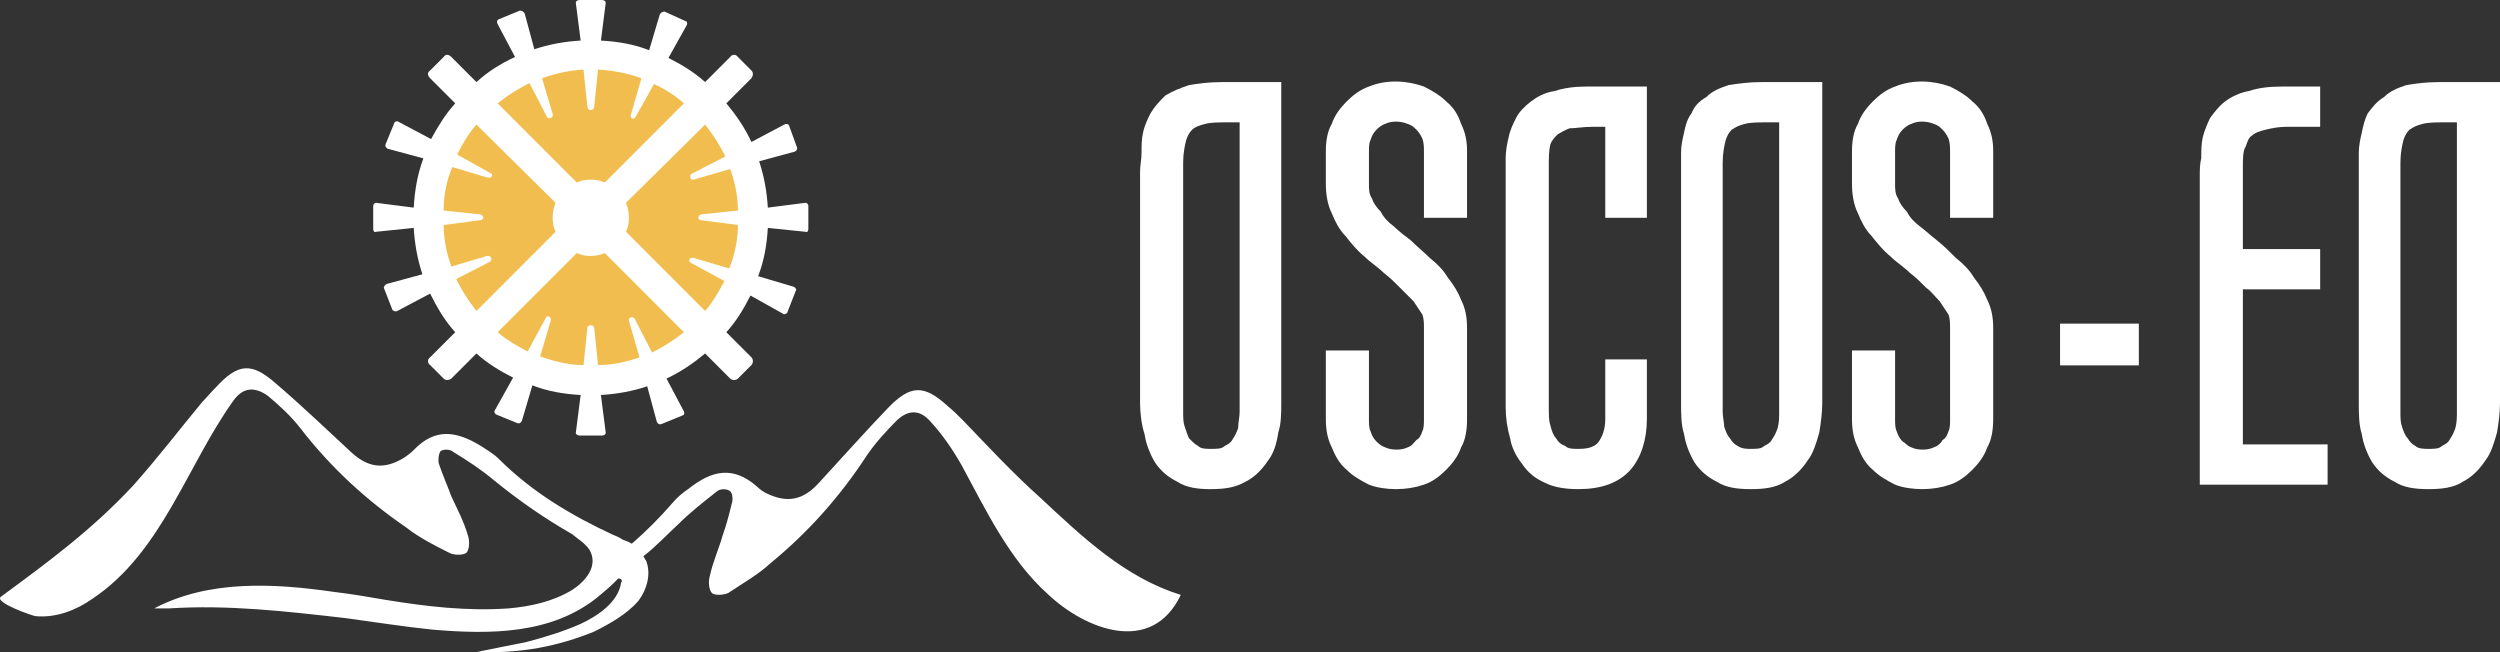 <?xml version="1.0" encoding="UTF-8"?>
<svg width="230px" height="60px" viewBox="0 0 230 60" version="1.1" xmlns="http://www.w3.org/2000/svg" xmlns:xlink="http://www.w3.org/1999/xlink">
    <rect x="0" y="0" width="230" height="60" fill="#333333" stroke="none"/>
    <title>logo-footer</title>
    <g id="Blau-marca-nova" stroke="none" stroke-width="1" fill="none" fill-rule="evenodd">
        <g id="logo-footer">
            <g id="Group-78" transform="translate(104.886, 7.5)" fill="#FFFFFF" fill-rule="nonzero">
                <path d="M7.794,33.522 C7.521,33.796 7.11,33.796 6.563,33.796 C6.016,33.796 5.606,33.796 5.333,33.522 C5.059,33.385 4.786,33.111 4.512,32.836 C4.376,32.562 4.239,32.15 4.102,31.739 C3.965,31.327 3.965,30.916 3.965,30.367 L3.965,7.46 C3.965,6.637 4.102,5.951 4.239,5.402 C4.376,4.991 4.512,4.717 4.786,4.442 C5.059,4.168 5.469,4.031 6.016,3.894 C6.563,3.756 7.247,3.756 8.067,3.756 L9.161,3.756 L9.161,30.367 C9.161,30.916 9.025,31.327 9.025,31.876 C8.888,32.288 8.751,32.562 8.478,32.973 C8.341,33.248 8.067,33.385 7.794,33.522 Z M4.512,0.327 C3.692,0.602 3.008,0.876 2.325,1.287 C1.778,1.836 1.367,2.248 0.957,2.933 C0.684,3.482 0.41,4.031 0.273,4.717 C0.137,5.265 0.137,5.951 0.137,6.5 C0.137,7.186 0,7.734 0,8.283 L0,29.544 C0,30.504 0.137,31.602 0.41,32.425 C0.547,33.385 0.957,34.345 1.367,35.031 C1.914,35.854 2.598,36.403 3.418,36.814 C4.239,37.363 5.333,37.5 6.427,37.5 C7.794,37.5 8.751,37.363 9.708,36.814 C10.529,36.403 11.212,35.717 11.759,34.894 C12.306,34.208 12.58,33.248 12.717,32.288 C12.99,31.465 12.99,30.504 12.99,29.544 L12.99,0.053 L7.521,0.053 C6.29,0.053 5.333,0.19 4.512,0.327 Z" id="Fill-305"></path>
                <path d="M28.168,1.836 C27.621,1.287 26.937,0.876 26.117,0.464 C24.613,-0.084 22.698,-0.221 21.057,0.464 C20.237,0.739 19.553,1.287 19.006,1.836 C18.459,2.385 17.912,3.071 17.639,3.894 C17.229,4.579 17.092,5.54 17.092,6.363 L17.092,9.38 C17.092,10.341 17.229,11.301 17.639,12.124 C17.912,12.81 18.323,13.633 18.87,14.181 C19.417,14.867 19.964,15.553 20.647,16.102 C21.194,16.65 21.878,17.062 22.425,17.61 C22.972,18.022 23.382,18.434 23.929,18.982 C24.339,19.394 24.749,19.805 25.16,20.217 C25.433,20.628 25.706,21.04 25.98,21.451 C26.117,21.863 26.117,22.274 26.117,22.686 L26.117,31.053 C26.117,31.465 26.117,31.876 25.98,32.15 C25.843,32.562 25.706,32.836 25.433,32.973 C25.16,33.248 25.023,33.522 24.613,33.659 C24.066,33.934 23.108,33.934 22.562,33.659 C22.151,33.522 21.878,33.248 21.741,33.111 C21.468,32.836 21.331,32.562 21.194,32.15 C21.057,31.876 21.057,31.465 21.057,31.053 L21.057,24.743 L17.092,24.743 L17.092,31.053 C17.092,32.013 17.229,32.836 17.639,33.659 C17.912,34.345 18.323,35.168 19.006,35.717 C19.553,36.265 20.237,36.677 21.057,37.088 C21.741,37.363 22.698,37.5 23.519,37.5 C24.476,37.5 25.296,37.363 26.117,37.088 C26.937,36.814 27.621,36.265 28.168,35.717 C28.715,35.168 29.262,34.482 29.535,33.659 C29.945,32.973 30.082,32.013 30.082,31.053 L30.082,22.686 C30.082,21.726 29.945,20.903 29.535,20.08 C29.262,19.394 28.851,18.708 28.304,18.022 C27.894,17.336 27.347,16.787 26.664,16.239 C26.117,15.69 25.433,15.141 24.886,14.593 C24.339,14.181 23.792,13.77 23.382,13.358 C22.835,12.947 22.425,12.535 22.151,11.987 C21.741,11.575 21.468,11.164 21.331,10.752 C21.057,10.341 21.057,9.929 21.057,9.38 L21.057,6.5 C21.057,6.088 21.057,5.677 21.194,5.402 C21.331,4.991 21.468,4.717 21.741,4.442 C21.878,4.305 22.151,4.031 22.562,3.894 C23.108,3.619 23.929,3.619 24.613,3.894 C25.023,4.031 25.16,4.168 25.433,4.442 C25.706,4.717 25.843,4.991 25.98,5.265 C26.117,5.677 26.117,6.088 26.117,6.5 L26.117,12.535 L30.082,12.535 L30.082,6.363 C30.082,5.54 29.945,4.717 29.535,3.894 C29.262,3.071 28.851,2.385 28.168,1.836 Z" id="Fill-306"></path>
                <path d="M38.15,0.876 C37.192,1.013 36.509,1.425 35.962,1.836 C35.415,2.248 34.868,2.796 34.594,3.345 C34.321,3.894 34.047,4.442 33.911,5.128 C33.774,5.677 33.637,6.363 33.637,7.048 C33.637,7.597 33.637,8.146 33.637,8.695 L33.637,29.956 C33.637,30.916 33.774,31.876 34.047,32.836 C34.184,33.659 34.594,34.482 35.141,35.168 C35.688,35.991 36.372,36.54 37.329,36.951 C38.15,37.363 39.243,37.5 40.337,37.5 C42.388,37.5 44.029,36.951 45.123,35.717 C46.08,34.619 46.627,32.973 46.627,31.053 L46.627,25.566 L42.799,25.566 L42.799,31.053 C42.799,32.013 42.525,32.699 42.115,33.248 C41.705,33.659 41.158,33.796 40.337,33.796 C39.79,33.796 39.38,33.796 39.107,33.522 C38.696,33.385 38.423,33.111 38.286,32.836 C38.013,32.562 37.876,32.15 37.739,31.602 C37.603,31.19 37.603,30.642 37.603,29.956 L37.603,7.871 C37.603,7.048 37.603,6.363 37.739,5.814 C37.876,5.402 38.15,5.128 38.423,4.854 C38.696,4.717 39.107,4.442 39.517,4.305 C40.064,4.305 40.748,4.168 41.568,4.168 L42.799,4.168 L42.799,12.535 L46.627,12.535 L46.627,0.464 L41.021,0.464 C39.927,0.464 38.97,0.602 38.15,0.876 Z" id="Fill-307"></path>
                <path d="M57.429,33.522 C57.156,33.796 56.746,33.796 56.199,33.796 C55.789,33.796 55.378,33.796 54.968,33.522 C54.695,33.385 54.421,33.111 54.284,32.836 C54.011,32.562 53.874,32.15 53.737,31.739 C53.737,31.327 53.601,30.916 53.601,30.367 L53.601,7.46 C53.601,6.637 53.737,5.951 53.874,5.402 C54.011,4.991 54.148,4.717 54.421,4.442 C54.831,4.168 55.105,4.031 55.652,3.894 C56.199,3.756 56.882,3.756 57.703,3.756 L58.797,3.756 L58.797,30.367 C58.797,30.916 58.797,31.327 58.66,31.876 C58.523,32.288 58.387,32.562 58.113,32.973 C57.976,33.248 57.703,33.385 57.429,33.522 Z M54.148,0.327 C53.327,0.602 52.644,0.876 52.097,1.425 C51.413,1.836 51.003,2.248 50.729,2.933 C50.319,3.482 50.182,4.031 50.046,4.717 C49.909,5.265 49.772,5.951 49.772,6.5 C49.772,7.186 49.772,7.734 49.772,8.283 L49.772,29.544 C49.772,30.504 49.772,31.602 50.046,32.425 C50.182,33.385 50.593,34.345 51.003,35.031 C51.55,35.854 52.233,36.403 53.054,36.814 C53.874,37.363 54.968,37.5 56.199,37.5 C57.429,37.5 58.523,37.363 59.344,36.814 C60.164,36.403 60.848,35.717 61.395,34.894 C61.942,34.208 62.215,33.248 62.489,32.288 C62.625,31.465 62.762,30.504 62.762,29.544 L62.762,0.053 L57.156,0.053 C56.062,0.053 54.968,0.19 54.148,0.327 Z" id="Fill-308"></path>
                <path d="M76.573,1.836 C76.026,1.287 75.342,0.876 74.521,0.464 C73.017,-0.084 71.103,-0.221 69.462,0.464 C68.642,0.739 67.958,1.287 67.411,1.836 C66.864,2.385 66.317,3.071 66.044,3.894 C65.634,4.579 65.497,5.54 65.497,6.363 L65.497,9.38 C65.497,10.341 65.634,11.301 66.044,12.124 C66.317,12.81 66.727,13.633 67.274,14.181 C67.821,14.867 68.368,15.553 69.052,16.102 C69.599,16.65 70.283,17.062 70.83,17.61 C71.377,18.022 71.787,18.434 72.334,18.982 C72.744,19.257 73.154,19.805 73.564,20.217 C73.838,20.628 74.111,21.04 74.385,21.451 C74.521,21.863 74.521,22.274 74.521,22.686 L74.521,31.053 C74.521,31.465 74.521,31.876 74.385,32.15 C74.248,32.562 74.111,32.836 73.838,32.973 C73.701,33.248 73.428,33.522 73.017,33.659 C72.47,33.934 71.513,33.934 70.966,33.659 C70.556,33.522 70.419,33.248 70.146,33.111 C69.872,32.836 69.736,32.562 69.599,32.15 C69.462,31.876 69.462,31.465 69.462,31.053 L69.462,24.743 L65.497,24.743 L65.497,31.053 C65.497,32.013 65.634,32.836 66.044,33.659 C66.317,34.345 66.727,35.168 67.411,35.717 C67.958,36.265 68.642,36.677 69.462,37.088 C70.146,37.363 71.103,37.5 71.923,37.5 C72.881,37.5 73.701,37.363 74.521,37.088 C75.342,36.814 76.026,36.265 76.573,35.717 C77.119,35.168 77.666,34.482 77.94,33.659 C78.35,32.973 78.487,32.013 78.487,31.053 L78.487,22.686 C78.487,21.726 78.35,20.903 77.94,20.08 C77.666,19.394 77.256,18.708 76.709,18.022 C76.299,17.336 75.752,16.787 75.068,16.239 C74.521,15.69 73.975,15.141 73.291,14.593 C72.744,14.181 72.334,13.77 71.787,13.358 C71.24,12.947 70.83,12.535 70.556,11.987 C70.146,11.575 69.872,11.164 69.736,10.752 C69.462,10.341 69.462,9.929 69.462,9.38 L69.462,6.5 C69.462,6.088 69.462,5.677 69.599,5.402 C69.736,4.991 69.872,4.717 70.146,4.442 C70.283,4.305 70.556,4.031 70.966,3.894 C71.513,3.619 72.334,3.619 73.017,3.894 C73.428,4.031 73.564,4.168 73.838,4.442 C74.111,4.717 74.248,4.991 74.385,5.265 C74.521,5.677 74.521,6.088 74.521,6.5 L74.521,12.535 L78.487,12.535 L78.487,6.363 C78.487,5.54 78.35,4.717 77.94,3.894 C77.666,3.071 77.256,2.385 76.573,1.836 Z" id="Fill-309"></path>
                <path d="M101.459,19.119 L108.569,19.119 L108.569,15.416 L101.459,15.416 L101.459,7.871 C101.459,7.048 101.459,6.363 101.732,5.951 C101.869,5.54 102.006,5.128 102.279,4.991 C102.552,4.716 102.963,4.579 103.51,4.442 C104.057,4.305 104.74,4.168 105.424,4.168 L108.569,4.168 L108.569,0.464 L105.014,0.464 C103.783,0.464 102.826,0.601 102.006,0.876 C101.185,1.013 100.365,1.424 99.818,1.836 C99.271,2.247 98.861,2.796 98.45,3.345 C98.177,3.893 97.903,4.579 97.767,5.128 C97.63,5.814 97.63,6.363 97.63,7.048 C97.493,7.597 97.493,8.146 97.493,8.694 L97.493,37.088 L109.253,37.088 L109.253,33.385 L101.459,33.385 L101.459,19.119 Z" id="Fill-313"></path>
                <polygon id="Fill-311" points="84.64 26.115 91.887 26.115 91.887 22.274 84.64 22.274"></polygon>
                <path d="M119.781,33.522 C119.508,33.796 119.098,33.796 118.551,33.796 C118.14,33.796 117.593,33.796 117.32,33.522 C117.047,33.385 116.773,33.111 116.636,32.836 C116.363,32.562 116.226,32.15 116.089,31.739 C115.953,31.327 115.953,30.916 115.953,30.367 L115.953,7.46 C115.953,6.637 116.089,5.951 116.226,5.402 C116.363,4.991 116.5,4.717 116.773,4.442 C117.183,4.168 117.457,4.031 118.004,3.894 C118.551,3.756 119.234,3.756 120.055,3.756 L121.149,3.756 L121.149,30.367 C121.149,30.916 121.149,31.327 121.012,31.876 C120.875,32.288 120.738,32.562 120.465,32.973 C120.328,33.248 120.055,33.385 119.781,33.522 Z M119.508,0.053 C118.277,0.053 117.32,0.19 116.5,0.327 C115.679,0.602 114.995,0.876 114.449,1.425 C113.765,1.836 113.355,2.385 112.944,2.933 C112.671,3.482 112.534,4.031 112.398,4.717 C112.261,5.265 112.124,5.951 112.124,6.5 C112.124,7.186 112.124,7.734 112.124,8.283 L112.124,29.544 C112.124,30.504 112.124,31.602 112.398,32.425 C112.534,33.385 112.944,34.345 113.355,35.031 C113.902,35.854 114.585,36.403 115.406,36.814 C116.226,37.363 117.32,37.5 118.551,37.5 C119.781,37.5 120.875,37.363 121.696,36.814 C122.516,36.403 123.2,35.717 123.747,34.894 C124.294,34.208 124.567,33.248 124.841,32.288 C124.977,31.465 125.114,30.504 125.114,29.544 L125.114,0.053 L119.508,0.053 Z" id="Fill-315"></path>
            </g>
            <g id="Group-79">
                <path d="M95.672,45.757 C93.187,43.536 90.879,41.048 88.571,38.649 C88.127,38.205 87.683,37.761 87.239,37.405 C85.02,35.362 83.777,35.362 81.647,37.583 C79.517,39.804 77.386,42.203 75.256,44.513 C73.836,46.024 72.415,46.29 70.551,45.402 C70.196,45.224 69.93,45.046 69.664,44.78 C67.445,42.825 65.492,43.269 63.361,44.958 C62.829,45.313 62.296,45.757 61.852,46.29 C60.698,47.623 59.456,48.867 58.124,50.022 C57.858,49.844 57.592,49.755 57.325,49.667 C57.059,49.489 56.704,49.311 56.438,49.222 C52.621,47.445 48.981,45.313 45.874,42.203 C45.431,41.759 44.809,41.404 44.277,41.048 C41.969,39.627 40.016,39.36 38.063,41.404 C37.797,41.67 37.442,41.937 37.175,42.114 C35.4,43.181 33.98,43.092 32.382,41.67 C30.074,39.538 27.766,37.317 25.37,35.273 C23.15,33.318 21.908,33.407 19.866,35.628 C19.422,36.073 19.067,36.517 18.623,36.961 C16.493,39.538 14.451,42.203 12.232,44.691 C8.415,48.778 4.421,51.71 0.071,54.909 C-0.55,55.442 3.089,56.686 3.267,56.686 C5.131,56.863 6.995,56.153 8.504,55.086 C14.895,50.822 17.203,42.825 21.464,36.872 C22.352,35.628 23.417,35.54 24.659,36.428 C25.725,37.317 26.79,38.294 27.677,39.449 C30.429,43.003 33.714,46.024 37.353,48.512 C38.596,49.489 40.016,50.2 41.436,50.91 C41.88,51.088 42.679,51.088 42.945,50.822 C43.211,50.466 43.211,49.667 43.034,49.222 C42.679,47.978 42.058,46.823 41.525,45.668 C41.17,44.691 40.726,43.714 40.371,42.647 C40.282,42.292 40.371,41.67 40.549,41.492 C40.815,41.315 41.436,41.315 41.702,41.581 C43.034,42.381 44.365,43.269 45.519,44.247 C47.827,46.113 50.135,47.712 52.621,49.133 C53.153,49.578 53.775,49.933 54.218,50.555 C55.106,52.066 53.863,53.487 52.621,54.287 C50.845,55.353 48.804,55.797 46.762,55.975 C42.945,56.241 39.217,55.797 35.4,55.175 C33.891,54.909 32.293,54.642 30.784,54.464 C25.281,53.665 19.245,53.309 14.185,55.975 C14.895,55.975 15.25,55.975 15.517,55.975 C20.931,55.619 26.346,56.241 31.761,56.863 C34.424,57.219 37.175,57.663 39.838,57.93 C45.076,58.374 50.757,58.374 55.017,54.909 C55.55,54.464 56.083,54.02 56.526,53.576 C56.615,53.487 56.793,53.309 56.881,53.221 C56.97,53.221 57.059,53.221 57.148,53.309 C57.236,53.398 57.236,53.487 57.148,53.576 C56.881,55.442 54.929,56.686 53.42,57.396 C51.822,58.107 50.046,58.64 48.36,59.085 C47.028,59.351 45.608,59.618 43.922,59.973 C47.916,60.151 51.378,59.44 54.662,58.107 C56.083,57.396 57.68,56.508 58.746,55.264 C59.544,54.198 59.899,52.776 59.456,51.621 C59.367,51.444 59.278,51.355 59.189,51.177 C60.343,50.289 61.32,49.222 62.385,48.245 C63.45,47.179 64.693,46.201 65.936,45.224 C66.202,44.958 66.823,44.958 67.09,45.135 C67.356,45.224 67.445,45.846 67.356,46.201 C67.09,47.268 66.823,48.334 66.468,49.311 C66.113,50.555 65.58,51.71 65.314,52.954 C65.137,53.487 65.225,54.287 65.492,54.553 C65.758,54.82 66.646,54.731 67.001,54.553 C68.332,53.665 69.752,52.865 70.906,51.799 C74.368,48.956 77.298,45.668 79.783,41.848 C80.582,40.693 81.558,39.627 82.535,38.649 C83.6,37.672 84.665,37.672 85.642,38.827 C86.707,39.982 87.683,41.404 88.482,42.825 C90.701,46.912 92.832,51.444 96.382,54.642 C99.844,57.93 105.969,60.328 108.632,54.731 C103.484,53.132 99.578,49.4 95.672,45.757 Z" id="Fill-316" fill="#FFFFFF" fill-rule="nonzero"></path>
                <circle id="Óvalo" fill="#F2BD4F" cx="54" cy="20" r="15"></circle>
                <path d="M67.09,24.7 L63.805,23.723 C63.45,23.634 63.273,23.989 63.539,24.167 L66.646,25.855 C66.113,26.832 65.58,27.81 64.87,28.609 L57.592,21.324 C57.769,20.968 57.858,20.524 57.858,19.991 C57.858,19.547 57.769,19.102 57.592,18.658 L64.87,11.462 C65.58,12.35 66.202,13.327 66.734,14.394 L63.628,15.993 C63.361,16.171 63.539,16.615 63.805,16.526 L67.178,15.549 C67.622,16.792 67.888,18.036 67.888,19.369 L64.515,19.724 C64.16,19.813 64.16,20.258 64.515,20.258 L67.888,20.702 C67.888,22.035 67.622,23.367 67.09,24.7 Z M59.988,32.43 L58.39,29.32 C58.213,29.054 57.769,29.231 57.858,29.498 L58.834,32.874 C57.592,33.318 56.349,33.585 55.017,33.585 L54.662,30.12 C54.574,29.853 54.13,29.853 54.041,30.12 L53.686,33.585 C52.266,33.585 50.934,33.229 49.691,32.785 L50.668,29.498 C50.757,29.143 50.313,28.965 50.224,29.231 L48.537,32.341 C47.561,31.808 46.585,31.275 45.786,30.564 L53.065,23.278 C53.42,23.456 53.863,23.545 54.307,23.545 C54.84,23.545 55.284,23.456 55.639,23.278 L62.918,30.564 C62.03,31.275 61.053,31.897 59.988,32.43 Z M41.969,25.677 L45.076,24.078 C45.342,23.9 45.164,23.456 44.809,23.545 L41.525,24.522 C41.081,23.278 40.815,22.035 40.815,20.702 L44.188,20.258 C44.543,20.258 44.543,19.813 44.188,19.724 L40.815,19.369 C40.815,17.948 41.081,16.615 41.614,15.371 L44.898,16.348 C45.253,16.437 45.431,15.993 45.076,15.904 L42.058,14.216 C42.59,13.15 43.123,12.261 43.833,11.462 L51.112,18.658 C50.934,19.102 50.845,19.547 50.845,19.991 C50.845,20.524 50.934,20.968 51.112,21.324 L43.833,28.609 C43.123,27.721 42.501,26.744 41.969,25.677 Z M48.715,7.641 L50.313,10.751 C50.49,11.017 50.934,10.84 50.845,10.484 L49.869,7.197 C51.112,6.752 52.354,6.486 53.686,6.397 L54.041,9.862 C54.13,10.218 54.574,10.218 54.662,9.862 L55.017,6.397 C56.438,6.486 57.769,6.752 59.012,7.197 L58.035,10.573 C57.947,10.84 58.302,11.106 58.479,10.751 L60.166,7.73 C61.142,8.174 62.119,8.796 62.918,9.507 L55.639,16.792 C55.284,16.615 54.84,16.526 54.307,16.526 C53.863,16.526 53.42,16.615 53.065,16.792 L45.786,9.507 C46.673,8.796 47.65,8.174 48.715,7.641 Z M74.102,18.658 L70.64,19.102 C70.551,17.592 70.285,16.171 69.841,14.838 L73.126,13.949 C73.303,13.86 73.392,13.683 73.303,13.505 L72.593,11.55 C72.504,11.373 72.327,11.373 72.149,11.462 L69.131,13.061 C68.51,11.728 67.711,10.573 66.823,9.507 L69.131,7.197 C69.309,6.93 69.309,6.664 69.131,6.486 L67.888,5.242 C67.711,4.976 67.356,4.976 67.178,5.242 L64.87,7.552 C63.894,6.664 62.74,5.953 61.497,5.331 L63.184,2.31 C63.273,2.132 63.184,1.955 63.095,1.955 L61.142,1.066 C60.965,1.066 60.787,1.155 60.698,1.333 L59.722,4.62 C58.39,4.087 56.881,3.82 55.284,3.732 L55.727,0.267 C55.727,0.089 55.55,0 55.372,0 L53.331,0 C53.153,0 52.976,0.089 52.976,0.267 L53.42,3.732 C51.911,3.82 50.49,4.087 49.159,4.531 L48.271,1.244 C48.182,1.066 48.005,0.977 47.827,0.977 L45.874,1.777 C45.697,1.866 45.697,2.044 45.786,2.221 L47.383,5.242 C46.052,5.864 44.898,6.575 43.833,7.552 L41.525,5.242 C41.259,4.976 40.992,4.976 40.815,5.242 L39.572,6.486 C39.306,6.664 39.306,6.93 39.572,7.197 L41.88,9.507 C40.992,10.484 40.282,11.639 39.661,12.794 L36.643,11.195 C36.554,11.106 36.288,11.195 36.288,11.284 L35.489,13.239 C35.4,13.416 35.489,13.594 35.666,13.683 L38.951,14.571 C38.418,15.993 38.152,17.503 38.063,19.102 L34.601,18.658 C34.424,18.658 34.335,18.836 34.335,18.925 L34.335,21.057 C34.335,21.235 34.424,21.413 34.601,21.324 L38.063,20.968 C38.152,22.479 38.418,23.9 38.862,25.233 L35.578,26.122 C35.4,26.21 35.311,26.388 35.311,26.477 L36.11,28.521 C36.199,28.609 36.377,28.698 36.554,28.609 L39.572,27.01 C40.193,28.254 40.904,29.498 41.88,30.564 L39.572,32.874 C39.306,33.052 39.306,33.407 39.572,33.585 L40.815,34.829 C40.992,35.006 41.259,35.006 41.525,34.829 L43.833,32.519 C44.809,33.407 45.963,34.118 47.206,34.74 L45.519,37.761 C45.431,37.85 45.519,38.027 45.608,38.116 L47.561,38.916 C47.739,39.005 47.916,38.916 48.005,38.738 L48.981,35.451 C50.313,35.984 51.822,36.25 53.42,36.339 L52.976,39.804 C52.976,39.982 53.153,40.071 53.331,40.071 L55.372,40.071 C55.55,40.071 55.727,39.982 55.727,39.804 L55.284,36.339 C56.793,36.25 58.213,35.984 59.544,35.54 L60.432,38.827 C60.521,39.005 60.698,39.094 60.876,39.005 L62.829,38.205 C62.918,38.205 63.006,38.027 62.918,37.85 L61.32,34.829 C62.651,34.207 63.805,33.407 64.87,32.519 L67.178,34.829 C67.356,35.006 67.711,35.006 67.888,34.829 L69.131,33.585 C69.309,33.407 69.309,33.052 69.131,32.874 L66.823,30.564 C67.711,29.587 68.421,28.432 69.042,27.188 L72.06,28.876 C72.149,28.965 72.327,28.876 72.415,28.787 L73.214,26.744 C73.303,26.655 73.214,26.477 73.037,26.388 L69.752,25.411 C70.285,23.989 70.551,22.568 70.64,20.968 L74.102,21.324 C74.28,21.413 74.368,21.235 74.368,21.057 L74.368,18.925 C74.368,18.836 74.28,18.658 74.102,18.658 Z" id="Fill-321" fill="#FFFFFF" fill-rule="nonzero"></path>
            </g>
        </g>
    </g>
</svg>